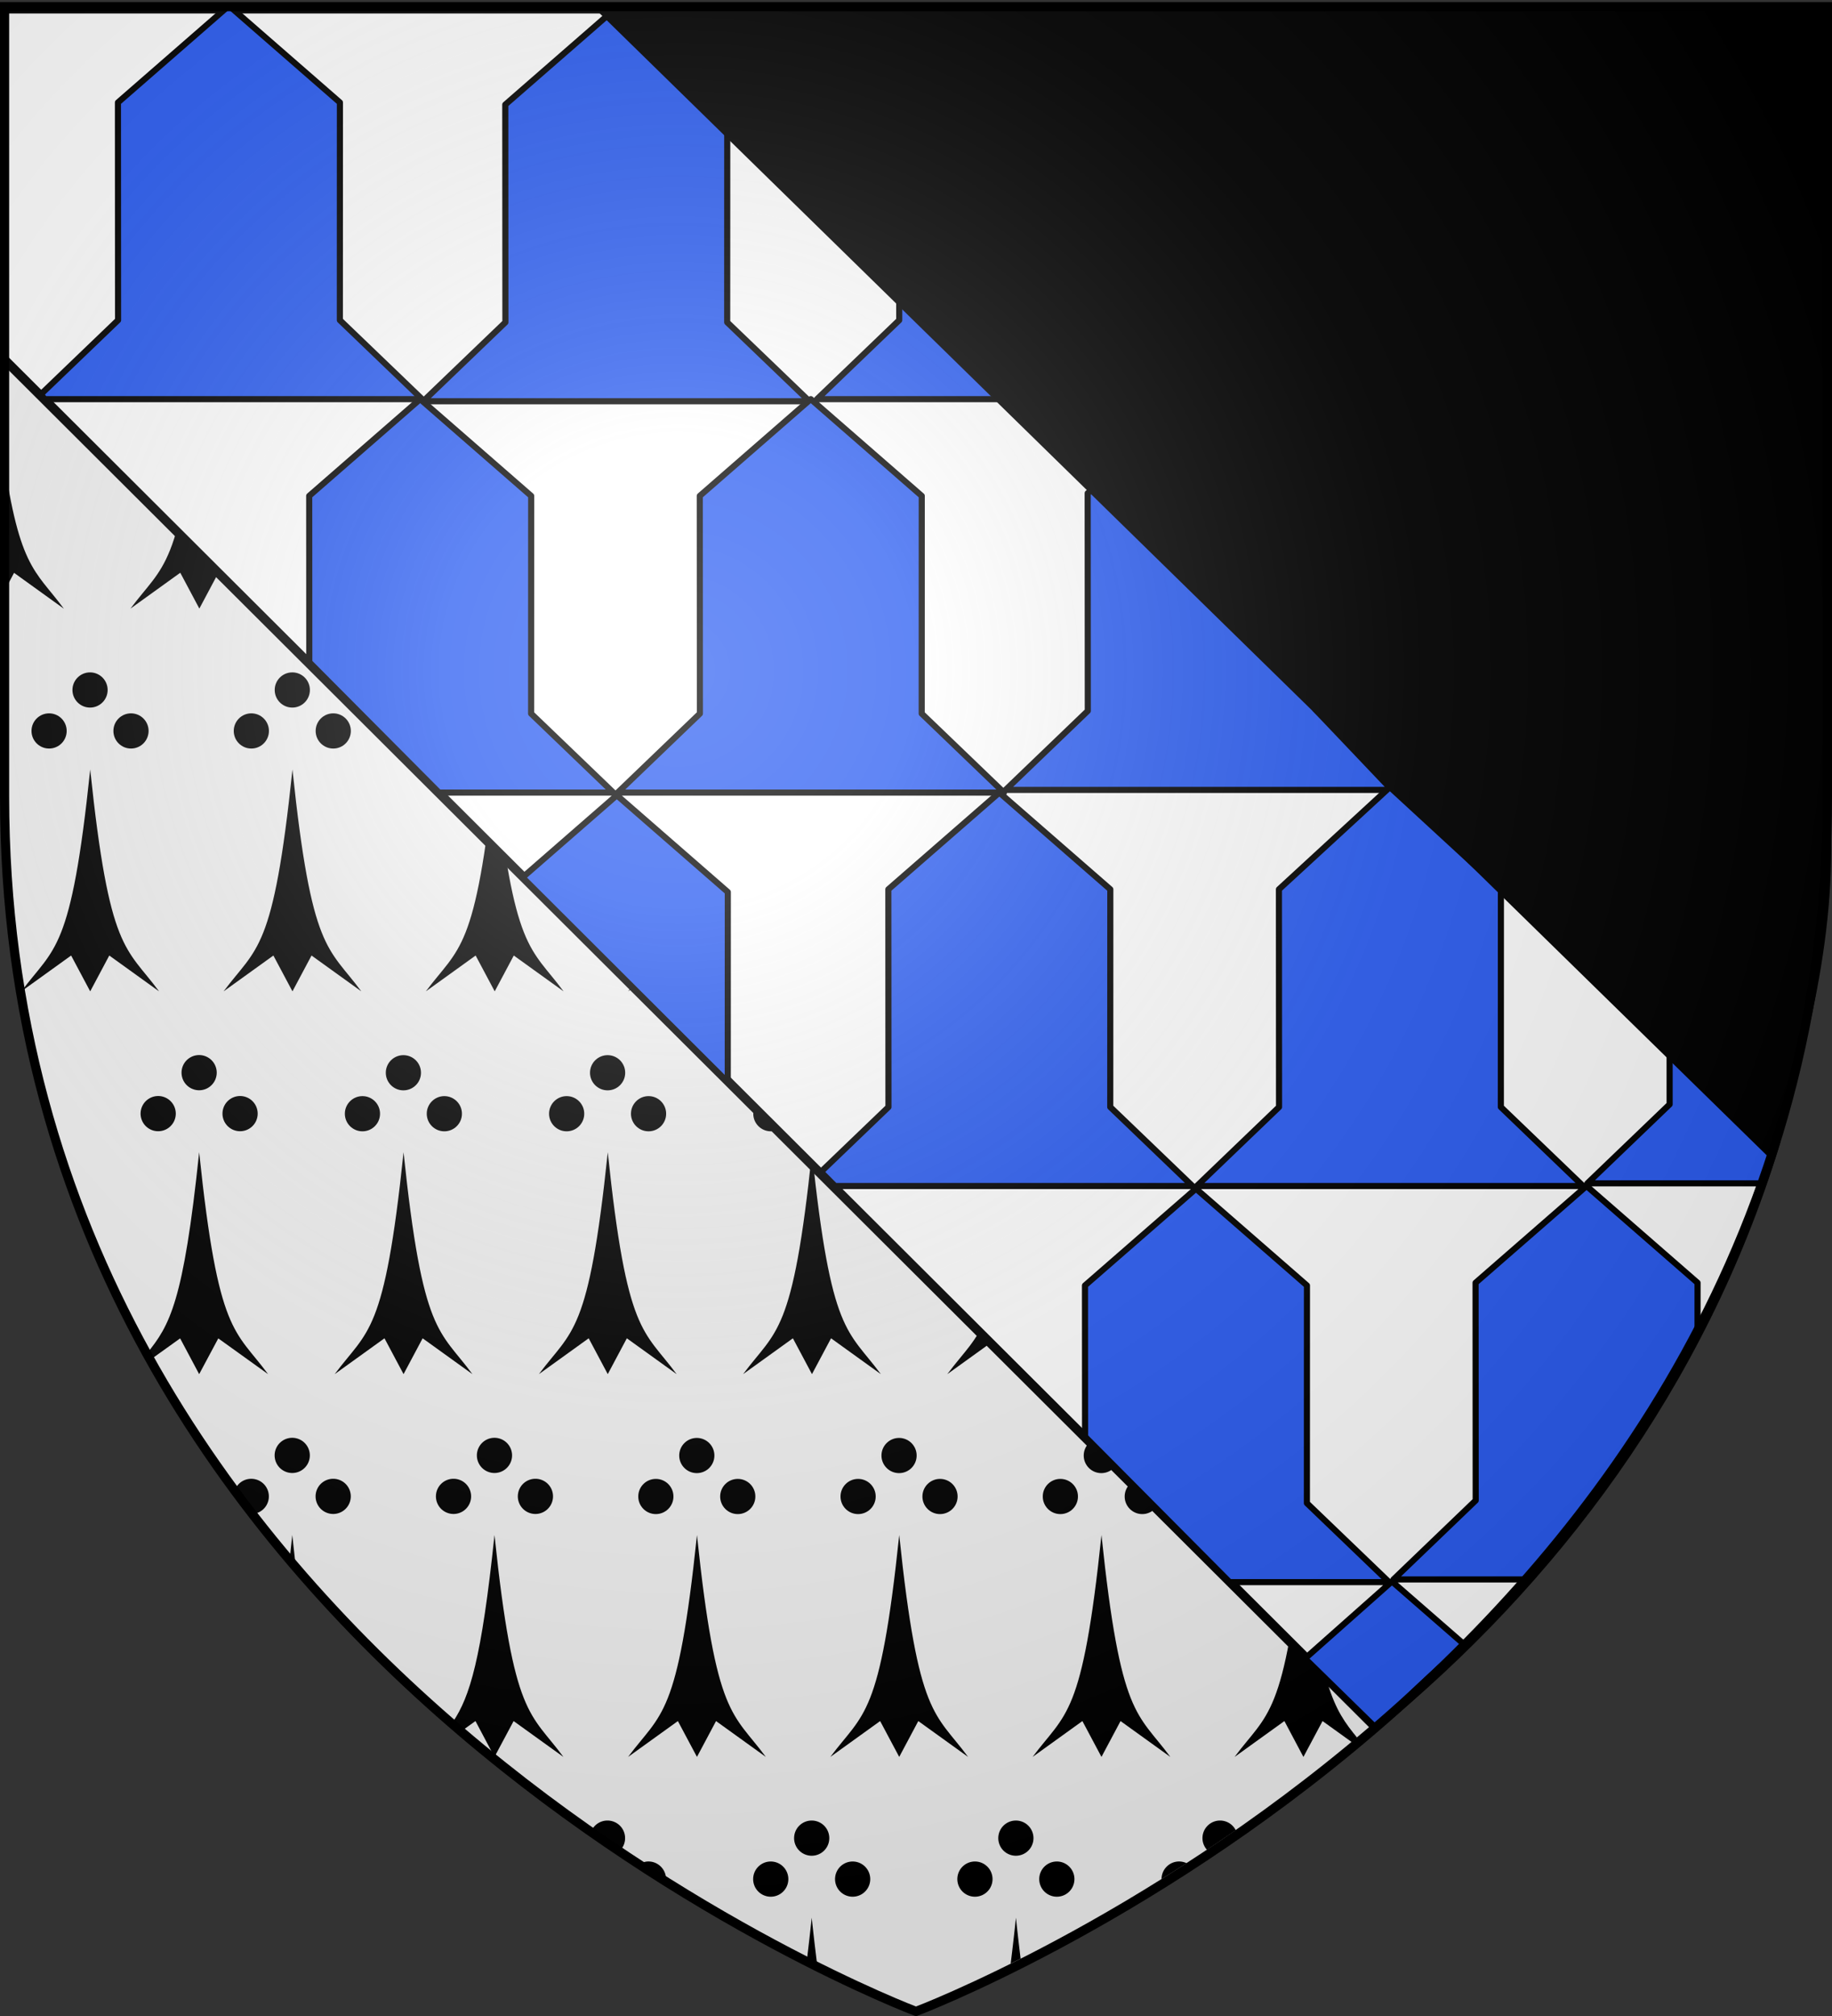 <svg xmlns="http://www.w3.org/2000/svg" xmlns:xlink="http://www.w3.org/1999/xlink" width="600" height="660" version="1.0"><rect width="100%" height="100%" fill="#333333" stroke="none"/><desc>Flag of Canton of Valais (Wallis)</desc><defs><radialGradient xlink:href="#b" id="c" cx="221.445" cy="226.331" r="300" fx="221.445" fy="226.331" gradientTransform="matrix(1.353 0 0 1.349 -77.63 -85.747)" gradientUnits="userSpaceOnUse"/><linearGradient id="b"><stop offset="0" style="stop-color:white;stop-opacity:.314"/><stop offset=".19" style="stop-color:white;stop-opacity:.251"/><stop offset=".6" style="stop-color:#6b6b6b;stop-opacity:.125"/><stop offset="1" style="stop-color:black;stop-opacity:.125"/></linearGradient></defs><g style="display:inline"><path d="M300 658.5s32.98-12.41 77.014-39.462c88.444-54.334 221.486-167.74 221.486-358.31V2.176H1.5v258.552C1.5 546.18 300 658.5 300 658.5" style="fill:#fff;fill-opacity:.941;fill-rule:evenodd;stroke:none;stroke-width:1px;stroke-linecap:butt;stroke-linejoin:miter;stroke-opacity:1"/><g style="display:inline"><path d="M30.491 4.095C24.225 64.03 18.87 61.961 7.98 76.605l16.275-11.712 6.236 11.712 6.237-11.712 16.275 11.712C42.182 61.935 36.757 64.03 30.491 4.095M96.593 4.095c-6.266 59.935-11.621 57.866-22.511 72.51l16.275-11.712 6.236 11.712 6.237-11.712 16.275 11.712c-10.821-14.67-16.246-12.575-22.512-72.51M162.695 4.095c-6.266 59.935-11.621 57.866-22.511 72.51l16.275-11.712 6.236 11.712 6.237-11.712 16.275 11.712c-10.821-14.67-16.246-12.575-22.512-72.51M228.797 4.095c-6.266 59.935-11.621 57.866-22.511 72.51l16.275-11.712 6.236 11.712 6.237-11.712 16.275 11.712c-10.821-14.67-16.246-12.575-22.512-72.51M294.9 4.095c-6.267 59.935-11.622 57.866-22.512 72.51l16.275-11.712 6.236 11.712 6.237-11.712 16.275 11.712C306.59 61.935 301.165 64.03 294.9 4.095M361.001 4.095c-6.266 59.935-11.621 57.866-22.511 72.51l16.275-11.712L361 76.605l6.237-11.712 16.275 11.712c-10.821-14.67-16.246-12.575-22.512-72.51M427.103 4.095c-6.265 59.935-11.621 57.866-22.511 72.51l16.275-11.712 6.236 11.712 6.237-11.712 16.275 11.712c-10.821-14.67-16.246-12.575-22.512-72.51M493.205 4.095c-6.265 59.935-11.621 57.866-22.511 72.51l16.275-11.712 6.236 11.712 6.237-11.712 16.275 11.712c-10.821-14.67-16.246-12.575-22.512-72.51M559.307 4.095c-6.265 59.935-11.621 57.866-22.511 72.51l16.275-11.712 6.236 11.712 6.237-11.712 16.275 11.712c-10.821-14.67-16.246-12.575-22.512-72.51" style="fill:#000;fill-opacity:1;fill-rule:nonzero;stroke:none;stroke-width:3;stroke-linecap:round;stroke-linejoin:round;stroke-miterlimit:4;stroke-opacity:1" transform="translate(-1.062 -2.78)scale(1.002)"/><path d="M1.5 97.781V108.5a5.76 5.76 0 0 0 3.656-5.375c0-2.441-1.51-4.51-3.656-5.344M7.041 116.524a5.751 5.751 0 1 0 11.502 0 5.751 5.751 0 0 0-11.502 0" style="fill:#000;fill-opacity:1;fill-rule:nonzero;stroke:none;stroke-width:3;stroke-linecap:round;stroke-linejoin:round;stroke-miterlimit:4;stroke-dasharray:none;stroke-opacity:1" transform="translate(-1.062 -2.78)scale(1.002)"/><path d="M1.5 146.875v50.906l4.156-7.844 16.282 11.72C12.322 188.62 6.97 188.721 1.5 146.874" style="fill:#000;fill-opacity:1;fill-rule:nonzero;stroke:none;stroke-width:3;stroke-linecap:round;stroke-linejoin:round;stroke-miterlimit:4;stroke-opacity:1" transform="translate(-1.062 -2.78)scale(1.002)"/><path d="M105 13.75c0 7.594-6.156 13.75-13.75 13.75S77.5 21.344 77.5 13.75 83.656 0 91.25 0 105 6.156 105 13.75" style="opacity:1;fill:#000;fill-opacity:1;fill-rule:nonzero;stroke:none;stroke-width:3;stroke-linecap:round;stroke-linejoin:round;stroke-miterlimit:4;stroke-dasharray:none;stroke-opacity:1" transform="matrix(-.419 0 0 .419 103.47 94.812)"/><path d="M105 13.75c0 7.594-6.156 13.75-13.75 13.75S77.5 21.344 77.5 13.75 83.656 0 91.25 0 105 6.156 105 13.75" style="opacity:1;fill:#000;fill-opacity:1;fill-rule:nonzero;stroke:none;stroke-width:3;stroke-linecap:round;stroke-linejoin:round;stroke-miterlimit:4;stroke-dasharray:none;stroke-opacity:1" transform="matrix(-.419 0 0 .419 116.883 108.224)"/><path d="M105 13.75c0 7.594-6.156 13.75-13.75 13.75S77.5 21.344 77.5 13.75 83.656 0 91.25 0 105 6.156 105 13.75" style="opacity:1;fill:#000;fill-opacity:1;fill-rule:nonzero;stroke:none;stroke-width:3;stroke-linecap:round;stroke-linejoin:round;stroke-miterlimit:4;stroke-dasharray:none;stroke-opacity:1" transform="matrix(-.419 0 0 .419 90.058 108.224)"/><path d="M356.73 236.74c14.981 143.292 27.786 138.345 53.822 173.357l-38.91-28-14.911 28-14.91-28-38.912 28c25.872-35.074 38.841-30.065 53.822-173.357" style="fill:#000;fill-opacity:1;fill-rule:nonzero;stroke:none;stroke-width:3;stroke-linecap:round;stroke-linejoin:round;stroke-miterlimit:4;stroke-opacity:1" transform="matrix(-.419 0 0 .419 214.76 27.409)"/><path d="M105 13.75c0 7.594-6.156 13.75-13.75 13.75S77.5 21.344 77.5 13.75 83.656 0 91.25 0 105 6.156 105 13.75" style="opacity:1;fill:#000;fill-opacity:1;fill-rule:nonzero;stroke:none;stroke-width:3;stroke-linecap:round;stroke-linejoin:round;stroke-miterlimit:4;stroke-dasharray:none;stroke-opacity:1" transform="matrix(-.419 0 0 .419 170.35 94.812)"/><path d="M105 13.75c0 7.594-6.156 13.75-13.75 13.75S77.5 21.344 77.5 13.75 83.656 0 91.25 0 105 6.156 105 13.75" style="opacity:1;fill:#000;fill-opacity:1;fill-rule:nonzero;stroke:none;stroke-width:3;stroke-linecap:round;stroke-linejoin:round;stroke-miterlimit:4;stroke-dasharray:none;stroke-opacity:1" transform="matrix(-.419 0 0 .419 183.763 108.224)"/><path d="M105 13.75c0 7.594-6.156 13.75-13.75 13.75S77.5 21.344 77.5 13.75 83.656 0 91.25 0 105 6.156 105 13.75" style="opacity:1;fill:#000;fill-opacity:1;fill-rule:nonzero;stroke:none;stroke-width:3;stroke-linecap:round;stroke-linejoin:round;stroke-miterlimit:4;stroke-dasharray:none;stroke-opacity:1" transform="matrix(-.419 0 0 .419 156.938 108.224)"/><path d="M356.73 236.74c14.981 143.292 27.786 138.345 53.822 173.357l-38.91-28-14.911 28-14.91-28-38.912 28c25.872-35.074 38.841-30.065 53.822-173.357" style="fill:#000;fill-opacity:1;fill-rule:nonzero;stroke:none;stroke-width:3;stroke-linecap:round;stroke-linejoin:round;stroke-miterlimit:4;stroke-opacity:1" transform="matrix(-.419 0 0 .419 281.64 27.409)"/><path d="M105 13.75c0 7.594-6.156 13.75-13.75 13.75S77.5 21.344 77.5 13.75 83.656 0 91.25 0 105 6.156 105 13.75" style="opacity:1;fill:#000;fill-opacity:1;fill-rule:nonzero;stroke:none;stroke-width:3;stroke-linecap:round;stroke-linejoin:round;stroke-miterlimit:4;stroke-dasharray:none;stroke-opacity:1" transform="matrix(-.419 0 0 .419 237.23 94.812)"/><path d="M105 13.75c0 7.594-6.156 13.75-13.75 13.75S77.5 21.344 77.5 13.75 83.656 0 91.25 0 105 6.156 105 13.75" style="opacity:1;fill:#000;fill-opacity:1;fill-rule:nonzero;stroke:none;stroke-width:3;stroke-linecap:round;stroke-linejoin:round;stroke-miterlimit:4;stroke-dasharray:none;stroke-opacity:1" transform="matrix(-.419 0 0 .419 250.643 108.224)"/><path d="M356.73 236.74c14.981 143.292 27.786 138.345 53.822 173.357l-38.91-28-14.911 28-14.91-28-38.912 28c25.872-35.074 38.841-30.065 53.822-173.357" style="fill:#000;fill-opacity:1;fill-rule:nonzero;stroke:none;stroke-width:3;stroke-linecap:round;stroke-linejoin:round;stroke-miterlimit:4;stroke-opacity:1" transform="matrix(-.419 0 0 .419 348.52 27.409)"/><path d="M105 13.75c0 7.594-6.156 13.75-13.75 13.75S77.5 21.344 77.5 13.75 83.656 0 91.25 0 105 6.156 105 13.75" style="opacity:1;fill:#000;fill-opacity:1;fill-rule:nonzero;stroke:none;stroke-width:3;stroke-linecap:round;stroke-linejoin:round;stroke-miterlimit:4;stroke-dasharray:none;stroke-opacity:1" transform="matrix(-.419 0 0 .419 304.11 94.812)"/><path d="M105 13.75c0 7.594-6.156 13.75-13.75 13.75S77.5 21.344 77.5 13.75 83.656 0 91.25 0 105 6.156 105 13.75" style="opacity:1;fill:#000;fill-opacity:1;fill-rule:nonzero;stroke:none;stroke-width:3;stroke-linecap:round;stroke-linejoin:round;stroke-miterlimit:4;stroke-dasharray:none;stroke-opacity:1" transform="matrix(-.419 0 0 .419 317.523 108.224)"/><path d="M105 13.75c0 7.594-6.156 13.75-13.75 13.75S77.5 21.344 77.5 13.75 83.656 0 91.25 0 105 6.156 105 13.75" style="opacity:1;fill:#000;fill-opacity:1;fill-rule:nonzero;stroke:none;stroke-width:3;stroke-linecap:round;stroke-linejoin:round;stroke-miterlimit:4;stroke-dasharray:none;stroke-opacity:1" transform="matrix(-.419 0 0 .419 290.698 108.224)"/><path d="M356.73 236.74c14.981 143.292 27.786 138.345 53.822 173.357l-38.91-28-14.911 28-14.91-28-38.912 28c25.872-35.074 38.841-30.065 53.822-173.357" style="fill:#000;fill-opacity:1;fill-rule:nonzero;stroke:none;stroke-width:3;stroke-linecap:round;stroke-linejoin:round;stroke-miterlimit:4;stroke-opacity:1" transform="matrix(-.419 0 0 .419 415.4 27.409)"/><path d="M105 13.75c0 7.594-6.156 13.75-13.75 13.75S77.5 21.344 77.5 13.75 83.656 0 91.25 0 105 6.156 105 13.75" style="opacity:1;fill:#000;fill-opacity:1;fill-rule:nonzero;stroke:none;stroke-width:3;stroke-linecap:round;stroke-linejoin:round;stroke-miterlimit:4;stroke-dasharray:none;stroke-opacity:1" transform="matrix(-.419 0 0 .419 370.99 94.812)"/><path d="M105 13.75c0 7.594-6.156 13.75-13.75 13.75S77.5 21.344 77.5 13.75 83.656 0 91.25 0 105 6.156 105 13.75" style="opacity:1;fill:#000;fill-opacity:1;fill-rule:nonzero;stroke:none;stroke-width:3;stroke-linecap:round;stroke-linejoin:round;stroke-miterlimit:4;stroke-dasharray:none;stroke-opacity:1" transform="matrix(-.419 0 0 .419 384.402 108.224)"/><path d="M105 13.75c0 7.594-6.156 13.75-13.75 13.75S77.5 21.344 77.5 13.75 83.656 0 91.25 0 105 6.156 105 13.75" style="opacity:1;fill:#000;fill-opacity:1;fill-rule:nonzero;stroke:none;stroke-width:3;stroke-linecap:round;stroke-linejoin:round;stroke-miterlimit:4;stroke-dasharray:none;stroke-opacity:1" transform="matrix(-.419 0 0 .419 357.577 108.224)"/><path d="M356.73 236.74c14.981 143.292 27.786 138.345 53.822 173.357l-38.91-28-14.911 28-14.91-28-38.912 28c25.872-35.074 38.841-30.065 53.822-173.357" style="fill:#000;fill-opacity:1;fill-rule:nonzero;stroke:none;stroke-width:3;stroke-linecap:round;stroke-linejoin:round;stroke-miterlimit:4;stroke-opacity:1" transform="matrix(-.419 0 0 .419 482.279 27.409)"/><path d="M105 13.75c0 7.594-6.156 13.75-13.75 13.75S77.5 21.344 77.5 13.75 83.656 0 91.25 0 105 6.156 105 13.75" style="opacity:1;fill:#000;fill-opacity:1;fill-rule:nonzero;stroke:none;stroke-width:3;stroke-linecap:round;stroke-linejoin:round;stroke-miterlimit:4;stroke-dasharray:none;stroke-opacity:1" transform="matrix(-.419 0 0 .419 437.87 94.812)"/><path d="M105 13.75c0 7.594-6.156 13.75-13.75 13.75S77.5 21.344 77.5 13.75 83.656 0 91.25 0 105 6.156 105 13.75" style="opacity:1;fill:#000;fill-opacity:1;fill-rule:nonzero;stroke:none;stroke-width:3;stroke-linecap:round;stroke-linejoin:round;stroke-miterlimit:4;stroke-dasharray:none;stroke-opacity:1" transform="matrix(-.419 0 0 .419 451.282 108.224)"/><path d="M105 13.75c0 7.594-6.156 13.75-13.75 13.75S77.5 21.344 77.5 13.75 83.656 0 91.25 0 105 6.156 105 13.75" style="opacity:1;fill:#000;fill-opacity:1;fill-rule:nonzero;stroke:none;stroke-width:3;stroke-linecap:round;stroke-linejoin:round;stroke-miterlimit:4;stroke-dasharray:none;stroke-opacity:1" transform="matrix(-.419 0 0 .419 424.457 108.224)"/><path d="M356.73 236.74c14.981 143.292 27.786 138.345 53.822 173.357l-38.91-28-14.911 28-14.91-28-38.912 28c25.872-35.074 38.841-30.065 53.822-173.357" style="fill:#000;fill-opacity:1;fill-rule:nonzero;stroke:none;stroke-width:3;stroke-linecap:round;stroke-linejoin:round;stroke-miterlimit:4;stroke-opacity:1" transform="matrix(-.419 0 0 .419 549.159 27.409)"/><path d="M105 13.75c0 7.594-6.156 13.75-13.75 13.75S77.5 21.344 77.5 13.75 83.656 0 91.25 0 105 6.156 105 13.75" style="opacity:1;fill:#000;fill-opacity:1;fill-rule:nonzero;stroke:none;stroke-width:3;stroke-linecap:round;stroke-linejoin:round;stroke-miterlimit:4;stroke-dasharray:none;stroke-opacity:1" transform="matrix(-.419 0 0 .419 504.75 94.812)"/><path d="M105 13.75c0 7.594-6.156 13.75-13.75 13.75S77.5 21.344 77.5 13.75 83.656 0 91.25 0 105 6.156 105 13.75" style="opacity:1;fill:#000;fill-opacity:1;fill-rule:nonzero;stroke:none;stroke-width:3;stroke-linecap:round;stroke-linejoin:round;stroke-miterlimit:4;stroke-dasharray:none;stroke-opacity:1" transform="matrix(-.419 0 0 .419 518.162 108.224)"/><path d="M105 13.75c0 7.594-6.156 13.75-13.75 13.75S77.5 21.344 77.5 13.75 83.656 0 91.25 0 105 6.156 105 13.75" style="opacity:1;fill:#000;fill-opacity:1;fill-rule:nonzero;stroke:none;stroke-width:3;stroke-linecap:round;stroke-linejoin:round;stroke-miterlimit:4;stroke-dasharray:none;stroke-opacity:1" transform="matrix(-.419 0 0 .419 491.337 108.224)"/><path d="M356.73 236.74c14.981 143.292 27.786 138.345 53.822 173.357l-38.91-28-14.911 28-14.91-28-38.912 28c25.872-35.074 38.841-30.065 53.822-173.357" style="fill:#000;fill-opacity:1;fill-rule:nonzero;stroke:none;stroke-width:3;stroke-linecap:round;stroke-linejoin:round;stroke-miterlimit:4;stroke-opacity:1" transform="matrix(-.419 0 0 .419 616.039 27.409)"/><path d="M105 13.75c0 7.594-6.156 13.75-13.75 13.75S77.5 21.344 77.5 13.75 83.656 0 91.25 0 105 6.156 105 13.75" style="opacity:1;fill:#000;fill-opacity:1;fill-rule:nonzero;stroke:none;stroke-width:3;stroke-linecap:round;stroke-linejoin:round;stroke-miterlimit:4;stroke-dasharray:none;stroke-opacity:1" transform="matrix(-.419 0 0 .419 571.63 94.812)"/><path d="M105 13.75c0 7.594-6.156 13.75-13.75 13.75S77.5 21.344 77.5 13.75 83.656 0 91.25 0 105 6.156 105 13.75" style="opacity:1;fill:#000;fill-opacity:1;fill-rule:nonzero;stroke:none;stroke-width:3;stroke-linecap:round;stroke-linejoin:round;stroke-miterlimit:4;stroke-dasharray:none;stroke-opacity:1" transform="matrix(-.419 0 0 .419 585.042 108.224)"/><path d="M105 13.75c0 7.594-6.156 13.75-13.75 13.75S77.5 21.344 77.5 13.75 83.656 0 91.25 0 105 6.156 105 13.75" style="opacity:1;fill:#000;fill-opacity:1;fill-rule:nonzero;stroke:none;stroke-width:3;stroke-linecap:round;stroke-linejoin:round;stroke-miterlimit:4;stroke-dasharray:none;stroke-opacity:1" transform="matrix(-.419 0 0 .419 558.217 108.224)"/><path d="M356.73 236.74c14.981 143.292 27.786 138.345 53.822 173.357l-38.91-28-14.911 28-14.91-28-38.912 28c25.872-35.074 38.841-30.065 53.822-173.357" style="fill:#000;fill-opacity:1;fill-rule:nonzero;stroke:none;stroke-width:3;stroke-linecap:round;stroke-linejoin:round;stroke-miterlimit:4;stroke-opacity:1" transform="matrix(-.419 0 0 .419 682.918 27.409)"/><path d="M598.5 97.625c-2.406.688-4.187 2.873-4.187 5.5s1.781 4.843 4.187 5.531zM580.934 116.524a5.751 5.751 0 1 0 11.503 0 5.751 5.751 0 0 0-11.503 0" style="fill:#000;fill-opacity:1;fill-rule:nonzero;stroke:none;stroke-width:3;stroke-linecap:round;stroke-linejoin:round;stroke-miterlimit:4;stroke-dasharray:none;stroke-opacity:1" transform="translate(-1.062 -2.78)scale(1.002)"/><path d="M598.5 142.906c-5.638 45.807-10.967 45.342-20.937 58.75l16.28-11.719 4.657 8.72z" style="fill:#000;fill-opacity:1;fill-rule:nonzero;stroke:none;stroke-width:3;stroke-linecap:round;stroke-linejoin:round;stroke-miterlimit:4;stroke-opacity:1" transform="translate(-1.062 -2.78)scale(1.002)"/><path d="M105 13.75c0 7.594-6.156 13.75-13.75 13.75S77.5 21.344 77.5 13.75 83.656 0 91.25 0 105 6.156 105 13.75" style="opacity:1;fill:#000;fill-opacity:1;fill-rule:nonzero;stroke:none;stroke-width:3;stroke-linecap:round;stroke-linejoin:round;stroke-miterlimit:4;stroke-dasharray:none;stroke-opacity:1" transform="matrix(-.419 0 0 .419 67.725 220.125)"/><path d="M105 13.75c0 7.594-6.156 13.75-13.75 13.75S77.5 21.344 77.5 13.75 83.656 0 91.25 0 105 6.156 105 13.75" style="opacity:1;fill:#000;fill-opacity:1;fill-rule:nonzero;stroke:none;stroke-width:3;stroke-linecap:round;stroke-linejoin:round;stroke-miterlimit:4;stroke-dasharray:none;stroke-opacity:1" transform="matrix(-.419 0 0 .419 81.137 233.537)"/><path d="M105 13.75c0 7.594-6.156 13.75-13.75 13.75S77.5 21.344 77.5 13.75 83.656 0 91.25 0 105 6.156 105 13.75" style="opacity:1;fill:#000;fill-opacity:1;fill-rule:nonzero;stroke:none;stroke-width:3;stroke-linecap:round;stroke-linejoin:round;stroke-miterlimit:4;stroke-dasharray:none;stroke-opacity:1" transform="matrix(-.419 0 0 .419 54.312 233.537)"/><path d="M356.73 236.74c14.981 143.292 27.786 138.345 53.822 173.357l-38.91-28-14.911 28-14.91-28-38.912 28c25.872-35.074 38.841-30.065 53.822-173.357" style="fill:#000;fill-opacity:1;fill-rule:nonzero;stroke:none;stroke-width:3;stroke-linecap:round;stroke-linejoin:round;stroke-miterlimit:4;stroke-opacity:1" transform="matrix(-.419 0 0 .419 179.014 152.722)"/><path d="M105 13.75c0 7.594-6.156 13.75-13.75 13.75S77.5 21.344 77.5 13.75 83.656 0 91.25 0 105 6.156 105 13.75" style="opacity:1;fill:#000;fill-opacity:1;fill-rule:nonzero;stroke:none;stroke-width:3;stroke-linecap:round;stroke-linejoin:round;stroke-miterlimit:4;stroke-dasharray:none;stroke-opacity:1" transform="matrix(-.419 0 0 .419 133.965 220.125)"/><path d="M105 13.75c0 7.594-6.156 13.75-13.75 13.75S77.5 21.344 77.5 13.75 83.656 0 91.25 0 105 6.156 105 13.75" style="opacity:1;fill:#000;fill-opacity:1;fill-rule:nonzero;stroke:none;stroke-width:3;stroke-linecap:round;stroke-linejoin:round;stroke-miterlimit:4;stroke-dasharray:none;stroke-opacity:1" transform="matrix(-.419 0 0 .419 147.377 233.537)"/><path d="M105 13.75c0 7.594-6.156 13.75-13.75 13.75S77.5 21.344 77.5 13.75 83.656 0 91.25 0 105 6.156 105 13.75" style="opacity:1;fill:#000;fill-opacity:1;fill-rule:nonzero;stroke:none;stroke-width:3;stroke-linecap:round;stroke-linejoin:round;stroke-miterlimit:4;stroke-dasharray:none;stroke-opacity:1" transform="matrix(-.419 0 0 .419 120.552 233.537)"/><path d="M356.73 236.74c14.981 143.292 27.786 138.345 53.822 173.357l-38.91-28-14.911 28-14.91-28-38.912 28c25.872-35.074 38.841-30.065 53.822-173.357" style="fill:#000;fill-opacity:1;fill-rule:nonzero;stroke:none;stroke-width:3;stroke-linecap:round;stroke-linejoin:round;stroke-miterlimit:4;stroke-opacity:1" transform="matrix(-.419 0 0 .419 245.254 152.722)"/><path d="M105 13.75c0 7.594-6.156 13.75-13.75 13.75S77.5 21.344 77.5 13.75 83.656 0 91.25 0 105 6.156 105 13.75" style="opacity:1;fill:#000;fill-opacity:1;fill-rule:nonzero;stroke:none;stroke-width:3;stroke-linecap:round;stroke-linejoin:round;stroke-miterlimit:4;stroke-dasharray:none;stroke-opacity:1" transform="matrix(-.419 0 0 .419 200.205 220.125)"/><path d="M105 13.75c0 7.594-6.156 13.75-13.75 13.75S77.5 21.344 77.5 13.75 83.656 0 91.25 0 105 6.156 105 13.75" style="opacity:1;fill:#000;fill-opacity:1;fill-rule:nonzero;stroke:none;stroke-width:3;stroke-linecap:round;stroke-linejoin:round;stroke-miterlimit:4;stroke-dasharray:none;stroke-opacity:1" transform="matrix(-.419 0 0 .419 213.618 233.537)"/><path d="M105 13.75c0 7.594-6.156 13.75-13.75 13.75S77.5 21.344 77.5 13.75 83.656 0 91.25 0 105 6.156 105 13.75" style="opacity:1;fill:#000;fill-opacity:1;fill-rule:nonzero;stroke:none;stroke-width:3;stroke-linecap:round;stroke-linejoin:round;stroke-miterlimit:4;stroke-dasharray:none;stroke-opacity:1" transform="matrix(-.419 0 0 .419 186.793 233.537)"/><path d="M356.73 236.74c14.981 143.292 27.786 138.345 53.822 173.357l-38.91-28-14.911 28-14.91-28-38.912 28c25.872-35.074 38.841-30.065 53.822-173.357" style="fill:#000;fill-opacity:1;fill-rule:nonzero;stroke:none;stroke-width:3;stroke-linecap:round;stroke-linejoin:round;stroke-miterlimit:4;stroke-opacity:1" transform="matrix(-.419 0 0 .419 311.494 152.722)"/><path d="M105 13.75c0 7.594-6.156 13.75-13.75 13.75S77.5 21.344 77.5 13.75 83.656 0 91.25 0 105 6.156 105 13.75" style="opacity:1;fill:#000;fill-opacity:1;fill-rule:nonzero;stroke:none;stroke-width:3;stroke-linecap:round;stroke-linejoin:round;stroke-miterlimit:4;stroke-dasharray:none;stroke-opacity:1" transform="matrix(-.419 0 0 .419 266.445 220.125)"/><path d="M105 13.75c0 7.594-6.156 13.75-13.75 13.75S77.5 21.344 77.5 13.75 83.656 0 91.25 0 105 6.156 105 13.75" style="opacity:1;fill:#000;fill-opacity:1;fill-rule:nonzero;stroke:none;stroke-width:3;stroke-linecap:round;stroke-linejoin:round;stroke-miterlimit:4;stroke-dasharray:none;stroke-opacity:1" transform="matrix(-.419 0 0 .419 279.858 233.537)"/><path d="M105 13.75c0 7.594-6.156 13.75-13.75 13.75S77.5 21.344 77.5 13.75 83.656 0 91.25 0 105 6.156 105 13.75" style="opacity:1;fill:#000;fill-opacity:1;fill-rule:nonzero;stroke:none;stroke-width:3;stroke-linecap:round;stroke-linejoin:round;stroke-miterlimit:4;stroke-dasharray:none;stroke-opacity:1" transform="matrix(-.419 0 0 .419 253.033 233.537)"/><path d="M356.73 236.74c14.981 143.292 27.786 138.345 53.822 173.357l-38.91-28-14.911 28-14.91-28-38.912 28c25.872-35.074 38.841-30.065 53.822-173.357" style="fill:#000;fill-opacity:1;fill-rule:nonzero;stroke:none;stroke-width:3;stroke-linecap:round;stroke-linejoin:round;stroke-miterlimit:4;stroke-opacity:1" transform="matrix(-.419 0 0 .419 377.734 152.722)"/><path d="M105 13.75c0 7.594-6.156 13.75-13.75 13.75S77.5 21.344 77.5 13.75 83.656 0 91.25 0 105 6.156 105 13.75" style="opacity:1;fill:#000;fill-opacity:1;fill-rule:nonzero;stroke:none;stroke-width:3;stroke-linecap:round;stroke-linejoin:round;stroke-miterlimit:4;stroke-dasharray:none;stroke-opacity:1" transform="matrix(-.419 0 0 .419 332.685 220.125)"/><path d="M105 13.75c0 7.594-6.156 13.75-13.75 13.75S77.5 21.344 77.5 13.75 83.656 0 91.25 0 105 6.156 105 13.75" style="opacity:1;fill:#000;fill-opacity:1;fill-rule:nonzero;stroke:none;stroke-width:3;stroke-linecap:round;stroke-linejoin:round;stroke-miterlimit:4;stroke-dasharray:none;stroke-opacity:1" transform="matrix(-.419 0 0 .419 346.098 233.537)"/><path d="M105 13.75c0 7.594-6.156 13.75-13.75 13.75S77.5 21.344 77.5 13.75 83.656 0 91.25 0 105 6.156 105 13.75" style="opacity:1;fill:#000;fill-opacity:1;fill-rule:nonzero;stroke:none;stroke-width:3;stroke-linecap:round;stroke-linejoin:round;stroke-miterlimit:4;stroke-dasharray:none;stroke-opacity:1" transform="matrix(-.419 0 0 .419 319.273 233.537)"/><path d="M356.73 236.74c14.981 143.292 27.786 138.345 53.822 173.357l-38.91-28-14.911 28-14.91-28-38.912 28c25.872-35.074 38.841-30.065 53.822-173.357" style="fill:#000;fill-opacity:1;fill-rule:nonzero;stroke:none;stroke-width:3;stroke-linecap:round;stroke-linejoin:round;stroke-miterlimit:4;stroke-opacity:1" transform="matrix(-.419 0 0 .419 443.975 152.722)"/><path d="M105 13.75c0 7.594-6.156 13.75-13.75 13.75S77.5 21.344 77.5 13.75 83.656 0 91.25 0 105 6.156 105 13.75" style="opacity:1;fill:#000;fill-opacity:1;fill-rule:nonzero;stroke:none;stroke-width:3;stroke-linecap:round;stroke-linejoin:round;stroke-miterlimit:4;stroke-dasharray:none;stroke-opacity:1" transform="matrix(-.419 0 0 .419 398.926 220.125)"/><path d="M105 13.75c0 7.594-6.156 13.75-13.75 13.75S77.5 21.344 77.5 13.75 83.656 0 91.25 0 105 6.156 105 13.75" style="opacity:1;fill:#000;fill-opacity:1;fill-rule:nonzero;stroke:none;stroke-width:3;stroke-linecap:round;stroke-linejoin:round;stroke-miterlimit:4;stroke-dasharray:none;stroke-opacity:1" transform="matrix(-.419 0 0 .419 412.338 233.537)"/><path d="M105 13.75c0 7.594-6.156 13.75-13.75 13.75S77.5 21.344 77.5 13.75 83.656 0 91.25 0 105 6.156 105 13.75" style="opacity:1;fill:#000;fill-opacity:1;fill-rule:nonzero;stroke:none;stroke-width:3;stroke-linecap:round;stroke-linejoin:round;stroke-miterlimit:4;stroke-dasharray:none;stroke-opacity:1" transform="matrix(-.419 0 0 .419 385.513 233.537)"/><path d="M356.73 236.74c14.981 143.292 27.786 138.345 53.822 173.357l-38.91-28-14.911 28-14.91-28-38.912 28c25.872-35.074 38.841-30.065 53.822-173.357" style="fill:#000;fill-opacity:1;fill-rule:nonzero;stroke:none;stroke-width:3;stroke-linecap:round;stroke-linejoin:round;stroke-miterlimit:4;stroke-opacity:1" transform="matrix(-.419 0 0 .419 510.215 152.722)"/><path d="M105 13.75c0 7.594-6.156 13.75-13.75 13.75S77.5 21.344 77.5 13.75 83.656 0 91.25 0 105 6.156 105 13.75" style="opacity:1;fill:#000;fill-opacity:1;fill-rule:nonzero;stroke:none;stroke-width:3;stroke-linecap:round;stroke-linejoin:round;stroke-miterlimit:4;stroke-dasharray:none;stroke-opacity:1" transform="matrix(-.419 0 0 .419 465.166 220.125)"/><path d="M105 13.75c0 7.594-6.156 13.75-13.75 13.75S77.5 21.344 77.5 13.75 83.656 0 91.25 0 105 6.156 105 13.75" style="opacity:1;fill:#000;fill-opacity:1;fill-rule:nonzero;stroke:none;stroke-width:3;stroke-linecap:round;stroke-linejoin:round;stroke-miterlimit:4;stroke-dasharray:none;stroke-opacity:1" transform="matrix(-.419 0 0 .419 478.578 233.537)"/><path d="M105 13.75c0 7.594-6.156 13.75-13.75 13.75S77.5 21.344 77.5 13.75 83.656 0 91.25 0 105 6.156 105 13.75" style="opacity:1;fill:#000;fill-opacity:1;fill-rule:nonzero;stroke:none;stroke-width:3;stroke-linecap:round;stroke-linejoin:round;stroke-miterlimit:4;stroke-dasharray:none;stroke-opacity:1" transform="matrix(-.419 0 0 .419 451.753 233.537)"/><path d="M356.73 236.74c14.981 143.292 27.786 138.345 53.822 173.357l-38.91-28-14.911 28-14.91-28-38.912 28c25.872-35.074 38.841-30.065 53.822-173.357" style="fill:#000;fill-opacity:1;fill-rule:nonzero;stroke:none;stroke-width:3;stroke-linecap:round;stroke-linejoin:round;stroke-miterlimit:4;stroke-opacity:1" transform="matrix(-.419 0 0 .419 576.455 152.722)"/><path d="M105 13.75c0 7.594-6.156 13.75-13.75 13.75S77.5 21.344 77.5 13.75 83.656 0 91.25 0 105 6.156 105 13.75" style="opacity:1;fill:#000;fill-opacity:1;fill-rule:nonzero;stroke:none;stroke-width:3;stroke-linecap:round;stroke-linejoin:round;stroke-miterlimit:4;stroke-dasharray:none;stroke-opacity:1" transform="matrix(-.419 0 0 .419 531.406 220.125)"/><path d="M105 13.75c0 7.594-6.156 13.75-13.75 13.75S77.5 21.344 77.5 13.75 83.656 0 91.25 0 105 6.156 105 13.75" style="opacity:1;fill:#000;fill-opacity:1;fill-rule:nonzero;stroke:none;stroke-width:3;stroke-linecap:round;stroke-linejoin:round;stroke-miterlimit:4;stroke-dasharray:none;stroke-opacity:1" transform="matrix(-.419 0 0 .419 544.819 233.537)"/><path d="M105 13.75c0 7.594-6.156 13.75-13.75 13.75S77.5 21.344 77.5 13.75 83.656 0 91.25 0 105 6.156 105 13.75" style="opacity:1;fill:#000;fill-opacity:1;fill-rule:nonzero;stroke:none;stroke-width:3;stroke-linecap:round;stroke-linejoin:round;stroke-miterlimit:4;stroke-dasharray:none;stroke-opacity:1" transform="matrix(-.419 0 0 .419 517.993 233.537)"/><path d="M356.73 236.74c14.981 143.292 27.786 138.345 53.822 173.357l-38.91-28-14.911 28-14.91-28-38.912 28c25.872-35.074 38.841-30.065 53.822-173.357" style="fill:#000;fill-opacity:1;fill-rule:nonzero;stroke:none;stroke-width:3;stroke-linecap:round;stroke-linejoin:round;stroke-miterlimit:4;stroke-opacity:1" transform="matrix(-.419 0 0 .419 642.695 152.722)"/><path d="M105 13.75c0 7.594-6.156 13.75-13.75 13.75S77.5 21.344 77.5 13.75 83.656 0 91.25 0 105 6.156 105 13.75" style="opacity:1;fill:#000;fill-opacity:1;fill-rule:nonzero;stroke:none;stroke-width:3;stroke-linecap:round;stroke-linejoin:round;stroke-miterlimit:4;stroke-dasharray:none;stroke-opacity:1" transform="matrix(-.419 0 0 .419 597.646 220.125)"/><path d="M105 13.75c0 7.594-6.156 13.75-13.75 13.75S77.5 21.344 77.5 13.75 83.656 0 91.25 0 105 6.156 105 13.75" style="opacity:1;fill:#000;fill-opacity:1;fill-rule:nonzero;stroke:none;stroke-width:3;stroke-linecap:round;stroke-linejoin:round;stroke-miterlimit:4;stroke-dasharray:none;stroke-opacity:1" transform="matrix(-.419 0 0 .419 611.059 233.537)"/><path d="M105 13.75c0 7.594-6.156 13.75-13.75 13.75S77.5 21.344 77.5 13.75 83.656 0 91.25 0 105 6.156 105 13.75" style="opacity:1;fill:#000;fill-opacity:1;fill-rule:nonzero;stroke:none;stroke-width:3;stroke-linecap:round;stroke-linejoin:round;stroke-miterlimit:4;stroke-dasharray:none;stroke-opacity:1" transform="matrix(-.419 0 0 .419 584.234 233.537)"/><path d="M356.73 236.74c14.981 143.292 27.786 138.345 53.822 173.357l-38.91-28-14.911 28-14.91-28-38.912 28c25.872-35.074 38.841-30.065 53.822-173.357" style="fill:#000;fill-opacity:1;fill-rule:nonzero;stroke:none;stroke-width:3;stroke-linecap:round;stroke-linejoin:round;stroke-miterlimit:4;stroke-opacity:1" transform="matrix(-.419 0 0 .419 708.935 152.722)"/><path d="M60.397 353.243a5.751 5.751 0 1 0 11.502 0 5.751 5.751 0 0 0-11.502 0M73.781 366.628a5.751 5.751 0 1 0 11.503 0 5.751 5.751 0 0 0-11.503 0M47.012 366.628a5.751 5.751 0 1 0 11.502 0 5.751 5.751 0 0 0-11.502 0" style="fill:#000;fill-opacity:1;fill-rule:nonzero;stroke:none;stroke-width:3;stroke-linecap:round;stroke-linejoin:round;stroke-miterlimit:4;stroke-dasharray:none;stroke-opacity:1" transform="translate(-1.062 -2.78)scale(1.002)"/><path d="M66.156 379.25c-5.132 49.089-9.642 56.599-17.094 65.75.38.68.773 1.354 1.157 2.031l9.718-6.969 6.22 11.688 6.25-11.687 16.28 11.687c-10.82-14.67-16.265-12.565-22.53-72.5" style="fill:#000;fill-opacity:1;fill-rule:nonzero;stroke:none;stroke-width:3;stroke-linecap:round;stroke-linejoin:round;stroke-miterlimit:4;stroke-opacity:1" transform="translate(-1.062 -2.78)scale(1.002)"/><path d="M105 13.75c0 7.594-6.156 13.75-13.75 13.75S77.5 21.344 77.5 13.75 83.656 0 91.25 0 105 6.156 105 13.75" style="opacity:1;fill:#000;fill-opacity:1;fill-rule:nonzero;stroke:none;stroke-width:3;stroke-linecap:round;stroke-linejoin:round;stroke-miterlimit:4;stroke-dasharray:none;stroke-opacity:1" transform="matrix(-.419 0 0 .419 170.35 345.438)"/><path d="M105 13.75c0 7.594-6.156 13.75-13.75 13.75S77.5 21.344 77.5 13.75 83.656 0 91.25 0 105 6.156 105 13.75" style="opacity:1;fill:#000;fill-opacity:1;fill-rule:nonzero;stroke:none;stroke-width:3;stroke-linecap:round;stroke-linejoin:round;stroke-miterlimit:4;stroke-dasharray:none;stroke-opacity:1" transform="matrix(-.419 0 0 .419 183.763 358.85)"/><path d="M105 13.75c0 7.594-6.156 13.75-13.75 13.75S77.5 21.344 77.5 13.75 83.656 0 91.25 0 105 6.156 105 13.75" style="opacity:1;fill:#000;fill-opacity:1;fill-rule:nonzero;stroke:none;stroke-width:3;stroke-linecap:round;stroke-linejoin:round;stroke-miterlimit:4;stroke-dasharray:none;stroke-opacity:1" transform="matrix(-.419 0 0 .419 156.938 358.85)"/><path d="M356.73 236.74c14.981 143.292 27.786 138.345 53.822 173.357l-38.91-28-14.911 28-14.91-28-38.912 28c25.872-35.074 38.841-30.065 53.822-173.357" style="fill:#000;fill-opacity:1;fill-rule:nonzero;stroke:none;stroke-width:3;stroke-linecap:round;stroke-linejoin:round;stroke-miterlimit:4;stroke-opacity:1" transform="matrix(-.419 0 0 .419 281.64 278.035)"/><path d="M105 13.75c0 7.594-6.156 13.75-13.75 13.75S77.5 21.344 77.5 13.75 83.656 0 91.25 0 105 6.156 105 13.75" style="opacity:1;fill:#000;fill-opacity:1;fill-rule:nonzero;stroke:none;stroke-width:3;stroke-linecap:round;stroke-linejoin:round;stroke-miterlimit:4;stroke-dasharray:none;stroke-opacity:1" transform="matrix(-.419 0 0 .419 237.23 345.438)"/><path d="M105 13.75c0 7.594-6.156 13.75-13.75 13.75S77.5 21.344 77.5 13.75 83.656 0 91.25 0 105 6.156 105 13.75" style="opacity:1;fill:#000;fill-opacity:1;fill-rule:nonzero;stroke:none;stroke-width:3;stroke-linecap:round;stroke-linejoin:round;stroke-miterlimit:4;stroke-dasharray:none;stroke-opacity:1" transform="matrix(-.419 0 0 .419 250.643 358.85)"/><path d="M105 13.75c0 7.594-6.156 13.75-13.75 13.75S77.5 21.344 77.5 13.75 83.656 0 91.25 0 105 6.156 105 13.75" style="opacity:1;fill:#000;fill-opacity:1;fill-rule:nonzero;stroke:none;stroke-width:3;stroke-linecap:round;stroke-linejoin:round;stroke-miterlimit:4;stroke-dasharray:none;stroke-opacity:1" transform="matrix(-.419 0 0 .419 223.818 358.85)"/><path d="M356.73 236.74c14.981 143.292 27.786 138.345 53.822 173.357l-38.91-28-14.911 28-14.91-28-38.912 28c25.872-35.074 38.841-30.065 53.822-173.357" style="fill:#000;fill-opacity:1;fill-rule:nonzero;stroke:none;stroke-width:3;stroke-linecap:round;stroke-linejoin:round;stroke-miterlimit:4;stroke-opacity:1" transform="matrix(-.419 0 0 .419 348.52 278.035)"/><path d="M105 13.75c0 7.594-6.156 13.75-13.75 13.75S77.5 21.344 77.5 13.75 83.656 0 91.25 0 105 6.156 105 13.75" style="opacity:1;fill:#000;fill-opacity:1;fill-rule:nonzero;stroke:none;stroke-width:3;stroke-linecap:round;stroke-linejoin:round;stroke-miterlimit:4;stroke-dasharray:none;stroke-opacity:1" transform="matrix(-.419 0 0 .419 304.11 345.438)"/><path d="M105 13.75c0 7.594-6.156 13.75-13.75 13.75S77.5 21.344 77.5 13.75 83.656 0 91.25 0 105 6.156 105 13.75" style="opacity:1;fill:#000;fill-opacity:1;fill-rule:nonzero;stroke:none;stroke-width:3;stroke-linecap:round;stroke-linejoin:round;stroke-miterlimit:4;stroke-dasharray:none;stroke-opacity:1" transform="matrix(-.419 0 0 .419 317.523 358.85)"/><path d="M105 13.75c0 7.594-6.156 13.75-13.75 13.75S77.5 21.344 77.5 13.75 83.656 0 91.25 0 105 6.156 105 13.75" style="opacity:1;fill:#000;fill-opacity:1;fill-rule:nonzero;stroke:none;stroke-width:3;stroke-linecap:round;stroke-linejoin:round;stroke-miterlimit:4;stroke-dasharray:none;stroke-opacity:1" transform="matrix(-.419 0 0 .419 290.698 358.85)"/><path d="M356.73 236.74c14.981 143.292 27.786 138.345 53.822 173.357l-38.91-28-14.911 28-14.91-28-38.912 28c25.872-35.074 38.841-30.065 53.822-173.357" style="fill:#000;fill-opacity:1;fill-rule:nonzero;stroke:none;stroke-width:3;stroke-linecap:round;stroke-linejoin:round;stroke-miterlimit:4;stroke-opacity:1" transform="matrix(-.419 0 0 .419 415.4 278.035)"/><path d="M105 13.75c0 7.594-6.156 13.75-13.75 13.75S77.5 21.344 77.5 13.75 83.656 0 91.25 0 105 6.156 105 13.75" style="opacity:1;fill:#000;fill-opacity:1;fill-rule:nonzero;stroke:none;stroke-width:3;stroke-linecap:round;stroke-linejoin:round;stroke-miterlimit:4;stroke-dasharray:none;stroke-opacity:1" transform="matrix(-.419 0 0 .419 370.99 345.438)"/><path d="M105 13.75c0 7.594-6.156 13.75-13.75 13.75S77.5 21.344 77.5 13.75 83.656 0 91.25 0 105 6.156 105 13.75" style="opacity:1;fill:#000;fill-opacity:1;fill-rule:nonzero;stroke:none;stroke-width:3;stroke-linecap:round;stroke-linejoin:round;stroke-miterlimit:4;stroke-dasharray:none;stroke-opacity:1" transform="matrix(-.419 0 0 .419 384.402 358.85)"/><path d="M105 13.75c0 7.594-6.156 13.75-13.75 13.75S77.5 21.344 77.5 13.75 83.656 0 91.25 0 105 6.156 105 13.75" style="opacity:1;fill:#000;fill-opacity:1;fill-rule:nonzero;stroke:none;stroke-width:3;stroke-linecap:round;stroke-linejoin:round;stroke-miterlimit:4;stroke-dasharray:none;stroke-opacity:1" transform="matrix(-.419 0 0 .419 357.577 358.85)"/><path d="M356.73 236.74c14.981 143.292 27.786 138.345 53.822 173.357l-38.91-28-14.911 28-14.91-28-38.912 28c25.872-35.074 38.841-30.065 53.822-173.357" style="fill:#000;fill-opacity:1;fill-rule:nonzero;stroke:none;stroke-width:3;stroke-linecap:round;stroke-linejoin:round;stroke-miterlimit:4;stroke-opacity:1" transform="matrix(-.419 0 0 .419 482.279 278.035)"/><path d="M105 13.75c0 7.594-6.156 13.75-13.75 13.75S77.5 21.344 77.5 13.75 83.656 0 91.25 0 105 6.156 105 13.75" style="opacity:1;fill:#000;fill-opacity:1;fill-rule:nonzero;stroke:none;stroke-width:3;stroke-linecap:round;stroke-linejoin:round;stroke-miterlimit:4;stroke-dasharray:none;stroke-opacity:1" transform="matrix(-.419 0 0 .419 437.87 345.438)"/><path d="M105 13.75c0 7.594-6.156 13.75-13.75 13.75S77.5 21.344 77.5 13.75 83.656 0 91.25 0 105 6.156 105 13.75" style="opacity:1;fill:#000;fill-opacity:1;fill-rule:nonzero;stroke:none;stroke-width:3;stroke-linecap:round;stroke-linejoin:round;stroke-miterlimit:4;stroke-dasharray:none;stroke-opacity:1" transform="matrix(-.419 0 0 .419 451.282 358.85)"/><path d="M105 13.75c0 7.594-6.156 13.75-13.75 13.75S77.5 21.344 77.5 13.75 83.656 0 91.25 0 105 6.156 105 13.75" style="opacity:1;fill:#000;fill-opacity:1;fill-rule:nonzero;stroke:none;stroke-width:3;stroke-linecap:round;stroke-linejoin:round;stroke-miterlimit:4;stroke-dasharray:none;stroke-opacity:1" transform="matrix(-.419 0 0 .419 424.457 358.85)"/><path d="M356.73 236.74c14.981 143.292 27.786 138.345 53.822 173.357l-38.91-28-14.911 28-14.91-28-38.912 28c25.872-35.074 38.841-30.065 53.822-173.357" style="fill:#000;fill-opacity:1;fill-rule:nonzero;stroke:none;stroke-width:3;stroke-linecap:round;stroke-linejoin:round;stroke-miterlimit:4;stroke-opacity:1" transform="matrix(-.419 0 0 .419 549.159 278.035)"/><path d="M105 13.75c0 7.594-6.156 13.75-13.75 13.75S77.5 21.344 77.5 13.75 83.656 0 91.25 0 105 6.156 105 13.75" style="opacity:1;fill:#000;fill-opacity:1;fill-rule:nonzero;stroke:none;stroke-width:3;stroke-linecap:round;stroke-linejoin:round;stroke-miterlimit:4;stroke-dasharray:none;stroke-opacity:1" transform="matrix(-.419 0 0 .419 504.75 345.438)"/><path d="M105 13.75c0 7.594-6.156 13.75-13.75 13.75S77.5 21.344 77.5 13.75 83.656 0 91.25 0 105 6.156 105 13.75" style="opacity:1;fill:#000;fill-opacity:1;fill-rule:nonzero;stroke:none;stroke-width:3;stroke-linecap:round;stroke-linejoin:round;stroke-miterlimit:4;stroke-dasharray:none;stroke-opacity:1" transform="matrix(-.419 0 0 .419 518.162 358.85)"/><path d="M105 13.75c0 7.594-6.156 13.75-13.75 13.75S77.5 21.344 77.5 13.75 83.656 0 91.25 0 105 6.156 105 13.75" style="opacity:1;fill:#000;fill-opacity:1;fill-rule:nonzero;stroke:none;stroke-width:3;stroke-linecap:round;stroke-linejoin:round;stroke-miterlimit:4;stroke-dasharray:none;stroke-opacity:1" transform="matrix(-.419 0 0 .419 491.337 358.85)"/><path d="M356.73 236.74c14.981 143.292 27.786 138.345 53.822 173.357l-38.91-28-14.911 28-14.91-28-38.912 28c25.872-35.074 38.841-30.065 53.822-173.357" style="fill:#000;fill-opacity:1;fill-rule:nonzero;stroke:none;stroke-width:3;stroke-linecap:round;stroke-linejoin:round;stroke-miterlimit:4;stroke-opacity:1" transform="matrix(-.419 0 0 .419 616.039 278.035)"/><path d="M527.579 353.243a5.751 5.751 0 1 0 11.502 0 5.751 5.751 0 0 0-11.502 0M540.963 366.628a5.751 5.751 0 1 0 11.503 0 5.751 5.751 0 0 0-11.503 0M514.194 366.628a5.751 5.751 0 1 0 11.503 0 5.751 5.751 0 0 0-11.503 0" style="fill:#000;fill-opacity:1;fill-rule:nonzero;stroke:none;stroke-width:3;stroke-linecap:round;stroke-linejoin:round;stroke-miterlimit:4;stroke-dasharray:none;stroke-opacity:1" transform="translate(-1.062 -2.78)scale(1.002)"/><path d="M533.344 379.25c-6.266 59.935-11.61 57.856-22.5 72.5l16.25-11.687 6.25 11.687 6.25-11.687 10.031 7.218c.373-.656.756-1.309 1.125-1.969-7.586-9.312-12.214-16.397-17.406-66.062" style="fill:#000;fill-opacity:1;fill-rule:nonzero;stroke:none;stroke-width:3;stroke-linecap:round;stroke-linejoin:round;stroke-miterlimit:4;stroke-opacity:1" transform="translate(-1.062 -2.78)scale(1.002)"/><path d="M90.827 478.295a5.751 5.751 0 1 0 11.503 0 5.751 5.751 0 0 0-11.503 0M104.212 491.68a5.751 5.751 0 1 0 11.502 0 5.751 5.751 0 0 0-11.502 0M83.188 485.938a5.73 5.73 0 0 0-5.282 3.468A431 431 0 0 0 84 497.375a5.74 5.74 0 0 0 4.938-5.687 5.75 5.75 0 0 0-5.75-5.75" style="fill:#000;fill-opacity:1;fill-rule:nonzero;stroke:none;stroke-width:3;stroke-linecap:round;stroke-linejoin:round;stroke-miterlimit:4;stroke-dasharray:none;stroke-opacity:1" transform="translate(-1.062 -2.78)scale(1.002)"/><path d="M96.594 504.313c-.28 2.678-.536 5.093-.813 7.53.618.727 1.254 1.437 1.875 2.157-.356-3.05-.702-6.242-1.062-9.687" style="fill:#000;fill-opacity:1;fill-rule:nonzero;stroke:none;stroke-width:3;stroke-linecap:round;stroke-linejoin:round;stroke-miterlimit:4;stroke-opacity:1" transform="translate(-1.062 -2.78)scale(1.002)"/><path d="M156.93 478.295a5.751 5.751 0 1 0 11.502 0 5.751 5.751 0 0 0-11.503 0M170.314 491.68a5.751 5.751 0 1 0 11.502 0 5.751 5.751 0 0 0-11.502 0M143.545 491.68a5.751 5.751 0 1 0 11.502 0 5.751 5.751 0 0 0-11.502 0" style="fill:#000;fill-opacity:1;fill-rule:nonzero;stroke:none;stroke-width:3;stroke-linecap:round;stroke-linejoin:round;stroke-miterlimit:4;stroke-dasharray:none;stroke-opacity:1" transform="translate(-1.062 -2.78)scale(1.002)"/><path d="M162.688 504.313c-4.26 40.736-8.09 52.803-13.532 60.968q1.61 1.387 3.219 2.75l4.094-2.937 5.969 11.25.343.281 6.156-11.531 16.282 11.718c-10.822-14.67-16.266-12.565-22.531-72.5" style="fill:#000;fill-opacity:1;fill-rule:nonzero;stroke:none;stroke-width:3;stroke-linecap:round;stroke-linejoin:round;stroke-miterlimit:4;stroke-opacity:1" transform="translate(-1.062 -2.78)scale(1.002)"/><path d="M105 13.75c0 7.594-6.156 13.75-13.75 13.75S77.5 21.344 77.5 13.75 83.656 0 91.25 0 105 6.156 105 13.75" style="opacity:1;fill:#000;fill-opacity:1;fill-rule:nonzero;stroke:none;stroke-width:3;stroke-linecap:round;stroke-linejoin:round;stroke-miterlimit:4;stroke-dasharray:none;stroke-opacity:1" transform="matrix(-.419 0 0 .419 266.445 470.75)"/><path d="M105 13.75c0 7.594-6.156 13.75-13.75 13.75S77.5 21.344 77.5 13.75 83.656 0 91.25 0 105 6.156 105 13.75" style="opacity:1;fill:#000;fill-opacity:1;fill-rule:nonzero;stroke:none;stroke-width:3;stroke-linecap:round;stroke-linejoin:round;stroke-miterlimit:4;stroke-dasharray:none;stroke-opacity:1" transform="matrix(-.419 0 0 .419 279.858 484.163)"/><path d="M105 13.75c0 7.594-6.156 13.75-13.75 13.75S77.5 21.344 77.5 13.75 83.656 0 91.25 0 105 6.156 105 13.75" style="opacity:1;fill:#000;fill-opacity:1;fill-rule:nonzero;stroke:none;stroke-width:3;stroke-linecap:round;stroke-linejoin:round;stroke-miterlimit:4;stroke-dasharray:none;stroke-opacity:1" transform="matrix(-.419 0 0 .419 253.033 484.163)"/><path d="M356.73 236.74c14.981 143.292 27.786 138.345 53.822 173.357l-38.91-28-14.911 28-14.91-28-38.912 28c25.872-35.074 38.841-30.065 53.822-173.357" style="fill:#000;fill-opacity:1;fill-rule:nonzero;stroke:none;stroke-width:3;stroke-linecap:round;stroke-linejoin:round;stroke-miterlimit:4;stroke-opacity:1" transform="matrix(-.419 0 0 .419 377.734 403.348)"/><path d="M105 13.75c0 7.594-6.156 13.75-13.75 13.75S77.5 21.344 77.5 13.75 83.656 0 91.25 0 105 6.156 105 13.75" style="opacity:1;fill:#000;fill-opacity:1;fill-rule:nonzero;stroke:none;stroke-width:3;stroke-linecap:round;stroke-linejoin:round;stroke-miterlimit:4;stroke-dasharray:none;stroke-opacity:1" transform="matrix(-.419 0 0 .419 332.685 470.75)"/><path d="M105 13.75c0 7.594-6.156 13.75-13.75 13.75S77.5 21.344 77.5 13.75 83.656 0 91.25 0 105 6.156 105 13.75" style="opacity:1;fill:#000;fill-opacity:1;fill-rule:nonzero;stroke:none;stroke-width:3;stroke-linecap:round;stroke-linejoin:round;stroke-miterlimit:4;stroke-dasharray:none;stroke-opacity:1" transform="matrix(-.419 0 0 .419 346.098 484.163)"/><path d="M105 13.75c0 7.594-6.156 13.75-13.75 13.75S77.5 21.344 77.5 13.75 83.656 0 91.25 0 105 6.156 105 13.75" style="opacity:1;fill:#000;fill-opacity:1;fill-rule:nonzero;stroke:none;stroke-width:3;stroke-linecap:round;stroke-linejoin:round;stroke-miterlimit:4;stroke-dasharray:none;stroke-opacity:1" transform="matrix(-.419 0 0 .419 319.273 484.163)"/><path d="M356.73 236.74c14.981 143.292 27.786 138.345 53.822 173.357l-38.91-28-14.911 28-14.91-28-38.912 28c25.872-35.074 38.841-30.065 53.822-173.357" style="fill:#000;fill-opacity:1;fill-rule:nonzero;stroke:none;stroke-width:3;stroke-linecap:round;stroke-linejoin:round;stroke-miterlimit:4;stroke-opacity:1" transform="matrix(-.419 0 0 .419 443.975 403.348)"/><path d="M105 13.75c0 7.594-6.156 13.75-13.75 13.75S77.5 21.344 77.5 13.75 83.656 0 91.25 0 105 6.156 105 13.75" style="opacity:1;fill:#000;fill-opacity:1;fill-rule:nonzero;stroke:none;stroke-width:3;stroke-linecap:round;stroke-linejoin:round;stroke-miterlimit:4;stroke-dasharray:none;stroke-opacity:1" transform="matrix(-.419 0 0 .419 398.926 470.75)"/><path d="M105 13.75c0 7.594-6.156 13.75-13.75 13.75S77.5 21.344 77.5 13.75 83.656 0 91.25 0 105 6.156 105 13.75" style="opacity:1;fill:#000;fill-opacity:1;fill-rule:nonzero;stroke:none;stroke-width:3;stroke-linecap:round;stroke-linejoin:round;stroke-miterlimit:4;stroke-dasharray:none;stroke-opacity:1" transform="matrix(-.419 0 0 .419 412.338 484.163)"/><path d="M105 13.75c0 7.594-6.156 13.75-13.75 13.75S77.5 21.344 77.5 13.75 83.656 0 91.25 0 105 6.156 105 13.75" style="opacity:1;fill:#000;fill-opacity:1;fill-rule:nonzero;stroke:none;stroke-width:3;stroke-linecap:round;stroke-linejoin:round;stroke-miterlimit:4;stroke-dasharray:none;stroke-opacity:1" transform="matrix(-.419 0 0 .419 385.513 484.163)"/><path d="M356.73 236.74c14.981 143.292 27.786 138.345 53.822 173.357l-38.91-28-14.911 28-14.91-28-38.912 28c25.872-35.074 38.841-30.065 53.822-173.357" style="fill:#000;fill-opacity:1;fill-rule:nonzero;stroke:none;stroke-width:3;stroke-linecap:round;stroke-linejoin:round;stroke-miterlimit:4;stroke-opacity:1" transform="matrix(-.419 0 0 .419 510.215 403.348)"/><path d="M421.337 478.295a5.751 5.751 0 1 0 11.503 0 5.751 5.751 0 0 0-11.503 0M434.722 491.68a5.751 5.751 0 1 0 11.502 0 5.751 5.751 0 0 0-11.502 0M407.953 491.68a5.751 5.751 0 1 0 11.502 0 5.751 5.751 0 0 0-11.502 0" style="fill:#000;fill-opacity:1;fill-rule:nonzero;stroke:none;stroke-width:3;stroke-linecap:round;stroke-linejoin:round;stroke-miterlimit:4;stroke-dasharray:none;stroke-opacity:1" transform="translate(-1.062 -2.78)scale(1.002)"/><path d="M427.094 504.313c-6.266 59.934-11.61 57.855-22.5 72.5l16.281-11.72 6.219 11.72 6.25-11.72 9.562 6.876c.578-.478 1.173-.955 1.75-1.438-7.668-9.398-12.339-16.253-17.562-66.218" style="fill:#000;fill-opacity:1;fill-rule:nonzero;stroke:none;stroke-width:3;stroke-linecap:round;stroke-linejoin:round;stroke-miterlimit:4;stroke-opacity:1" transform="translate(-1.062 -2.78)scale(1.002)"/><path d="M487.44 478.295a5.751 5.751 0 1 0 11.502 0 5.751 5.751 0 0 0-11.503 0M500.824 491.68a5.751 5.751 0 1 0 11.502 0 5.751 5.751 0 0 0-11.502 0M474.055 491.68a5.751 5.751 0 1 0 11.502 0 5.751 5.751 0 0 0-11.502 0" style="fill:#000;fill-opacity:1;fill-rule:nonzero;stroke:none;stroke-width:3;stroke-linecap:round;stroke-linejoin:round;stroke-miterlimit:4;stroke-dasharray:none;stroke-opacity:1" transform="translate(-1.062 -2.78)scale(1.002)"/><path d="M493.219 504.313c-.946 9.048-1.886 16.538-2.813 23.03 1.641-1.76 3.25-3.544 4.875-5.343a689 689 0 0 1-2.062-17.687" style="fill:#000;fill-opacity:1;fill-rule:nonzero;stroke:none;stroke-width:3;stroke-linecap:round;stroke-linejoin:round;stroke-miterlimit:4;stroke-opacity:1" transform="translate(-1.062 -2.78)scale(1.002)"/><path d="M199.625 597.594a5.75 5.75 0 0 0-5 2.875 588 588 0 0 0 9.5 6.468 5.73 5.73 0 0 0 1.25-3.593 5.75 5.75 0 0 0-5.75-5.75M213 610.969c-.749 0-1.438.177-2.094.437a599 599 0 0 0 7.844 5c-.17-3.023-2.684-5.437-5.75-5.437M260.617 603.347a5.751 5.751 0 1 0 11.503 0 5.751 5.751 0 0 0-11.503 0M274.002 616.731a5.751 5.751 0 1 0 11.502 0 5.751 5.751 0 0 0-11.502 0M247.233 616.731a5.751 5.751 0 1 0 11.502 0 5.751 5.751 0 0 0-11.502 0" style="fill:#000;fill-opacity:1;fill-rule:nonzero;stroke:none;stroke-width:3;stroke-linecap:round;stroke-linejoin:round;stroke-miterlimit:4;stroke-dasharray:none;stroke-opacity:1" transform="translate(-1.062 -2.78)scale(1.002)"/><path d="M266.375 629.344c-.504 4.817-1.005 9.1-1.5 13.156 1.085.55 2.174 1.105 3.219 1.625a711 711 0 0 1-1.719-14.781" style="fill:#000;fill-opacity:1;fill-rule:nonzero;stroke:none;stroke-width:3;stroke-linecap:round;stroke-linejoin:round;stroke-miterlimit:4;stroke-opacity:1" transform="translate(-1.062 -2.78)scale(1.002)"/><path d="M327.358 603.347a5.751 5.751 0 1 0 11.502 0 5.751 5.751 0 0 0-11.502 0M340.742 616.731a5.751 5.751 0 1 0 11.503 0 5.751 5.751 0 0 0-11.503 0M313.973 616.731a5.751 5.751 0 1 0 11.503 0 5.751 5.751 0 0 0-11.503 0" style="fill:#000;fill-opacity:1;fill-rule:nonzero;stroke:none;stroke-width:3;stroke-linecap:round;stroke-linejoin:round;stroke-miterlimit:4;stroke-dasharray:none;stroke-opacity:1" transform="translate(-1.062 -2.78)scale(1.002)"/><path d="M333.125 629.344a728 728 0 0 1-1.719 15c1.057-.525 2.151-1.07 3.25-1.625a737 737 0 0 1-1.531-13.375" style="fill:#000;fill-opacity:1;fill-rule:nonzero;stroke:none;stroke-width:3;stroke-linecap:round;stroke-linejoin:round;stroke-miterlimit:4;stroke-opacity:1" transform="translate(-1.062 -2.78)scale(1.002)"/><path d="M399.844 597.594a5.75 5.75 0 0 0-5.75 5.75c0 1.469.562 2.796 1.469 3.812a589 589 0 0 0 9.406-6.406 5.74 5.74 0 0 0-5.125-3.156M386.469 610.969a5.75 5.75 0 0 0-5.75 5.75c2.69-1.68 5.426-3.4 8.187-5.188a5.8 5.8 0 0 0-2.437-.562" style="fill:#000;fill-opacity:1;fill-rule:nonzero;stroke:none;stroke-width:3;stroke-linecap:round;stroke-linejoin:round;stroke-miterlimit:4;stroke-dasharray:none;stroke-opacity:1" transform="translate(-1.062 -2.78)scale(1.002)"/></g><path d="M297.898 312.155a5.69 5.69 0 1 1-11.381 0 5.69 5.69 0 0 1 11.38 0" style="fill:#000;fill-opacity:1;fill-rule:nonzero;stroke:none;stroke-width:3;stroke-linecap:round;stroke-linejoin:round;stroke-miterlimit:4;stroke-dasharray:none;stroke-opacity:1;display:inline"/><path d="M1.33 117.596V2.91h208.202l371.874 371.454C557.24 453.58 508.36 517.866 450.376 565.32l-47.57-47.43-47.488-47.348-81.726-81.485-5.522-5.506z" style="fill:#fff;fill-rule:evenodd;stroke:#000;stroke-width:3;stroke-linecap:butt;stroke-linejoin:miter;stroke-opacity:1;display:inline;stroke-miterlimit:4;stroke-dasharray:none;fill-opacity:1"/><path d="m165.524 105.519-.038-71.274 36.35-31.678 36.349 31.678-.02 71.274 26.933 25.856H138.592z" style="fill:#2b5df2;fill-opacity:1;fill-rule:nonzero;stroke:#000;stroke-width:2;stroke-linecap:round;stroke-linejoin:round;stroke-miterlimit:4;stroke-opacity:1"/><path d="m38.667 104.818-.038-71.274L74.98 1.867l36.349 31.677-.019 71.274 26.932 25.857H14.66l-1.294-1.566z" style="fill:#2b5df2;fill-opacity:1;fill-rule:nonzero;stroke:#000;stroke-width:2;stroke-linecap:round;stroke-linejoin:round;stroke-miterlimit:4;stroke-opacity:1;display:inline"/><path d="m101.295 216.777-.028-54.43 36.349-31.677 36.349 31.677-.019 71.274 26.933 25.857H143.79zM229.225 233.621l-.038-71.274 36.35-31.677 36.349 31.677-.019 71.274 26.932 25.857H202.293zM356.264 232.739l-.038-71.274 5.088-4.434 67.594 66.92 1.778 8.195 25.152 26.45H329.331zM294.509 104.818l-.008-14.727 39.858 40.584h-66.783zM171.145 287.26l30.872-26.905 36.35 31.677-.017 62.281z" style="fill:#2b5df2;fill-opacity:1;fill-rule:nonzero;stroke:#000;stroke-width:2;stroke-linecap:round;stroke-linejoin:round;stroke-miterlimit:4;stroke-opacity:1;display:inline"/><path d="m290.98 362.424-.038-71.274 36.35-31.677 36.349 31.677-.02 71.274 26.933 25.857H273.486l-4.617-4.628zM418.9 362.424l-.037-71.274 36.35-33.457 36.349 33.457-.02 71.274 26.933 25.857H391.968z" style="fill:#2b5df2;fill-opacity:1;fill-rule:nonzero;stroke:#000;stroke-width:2;stroke-linecap:round;stroke-linejoin:round;stroke-miterlimit:4;stroke-opacity:1;display:inline"/><path d="M461.002 257.714h-6.397l3.939-3.781zM355.37 470.324l-.026-49.488 36.349-31.678 36.35 31.678-.02 71.274 26.933 25.856H402.73zM546.822 361.542l-.01-18.442 33.771 34.318-3.863 9.98h-56.83zM483.302 491.227l-.037-71.274 36.349-31.677 36.35 31.677-.005 15.16c-14.56 29.004-33.404 56.294-56.28 81.971h-43.31zM427.419 542.97l28.452-25.236 23.944 20.866c-11.041 9.4-22.708 20.704-28.987 27.287z" style="fill:#2b5df2;fill-opacity:1;fill-rule:nonzero;stroke:#000;stroke-width:2;stroke-linecap:round;stroke-linejoin:round;stroke-miterlimit:4;stroke-opacity:1;display:inline"/><path d="m194.267 1.594 403.498.42v252.312c5.33 40.582-4.41 83.914-17.832 124.496z" style="fill:#000;fill-opacity:1;fill-rule:evenodd;stroke:#000;stroke-width:1px;stroke-linecap:butt;stroke-linejoin:miter;stroke-opacity:1;display:inline"/></g><path d="M300 658.5s298.5-112.32 298.5-397.772V2.176H1.5v258.552C1.5 546.18 300 658.5 300 658.5" style="opacity:1;fill:url(#c);fill-opacity:1;fill-rule:evenodd;stroke:none;stroke-width:1px;stroke-linecap:butt;stroke-linejoin:miter;stroke-opacity:1"/><path d="M300 658.5S1.5 546.18 1.5 260.728V2.176h597v258.552C598.5 546.18 300 658.5 300 658.5z" style="opacity:1;fill:none;fill-opacity:1;fill-rule:evenodd;stroke:#000;stroke-width:3;stroke-linecap:butt;stroke-linejoin:miter;stroke-miterlimit:4;stroke-dasharray:none;stroke-opacity:1"/></svg>